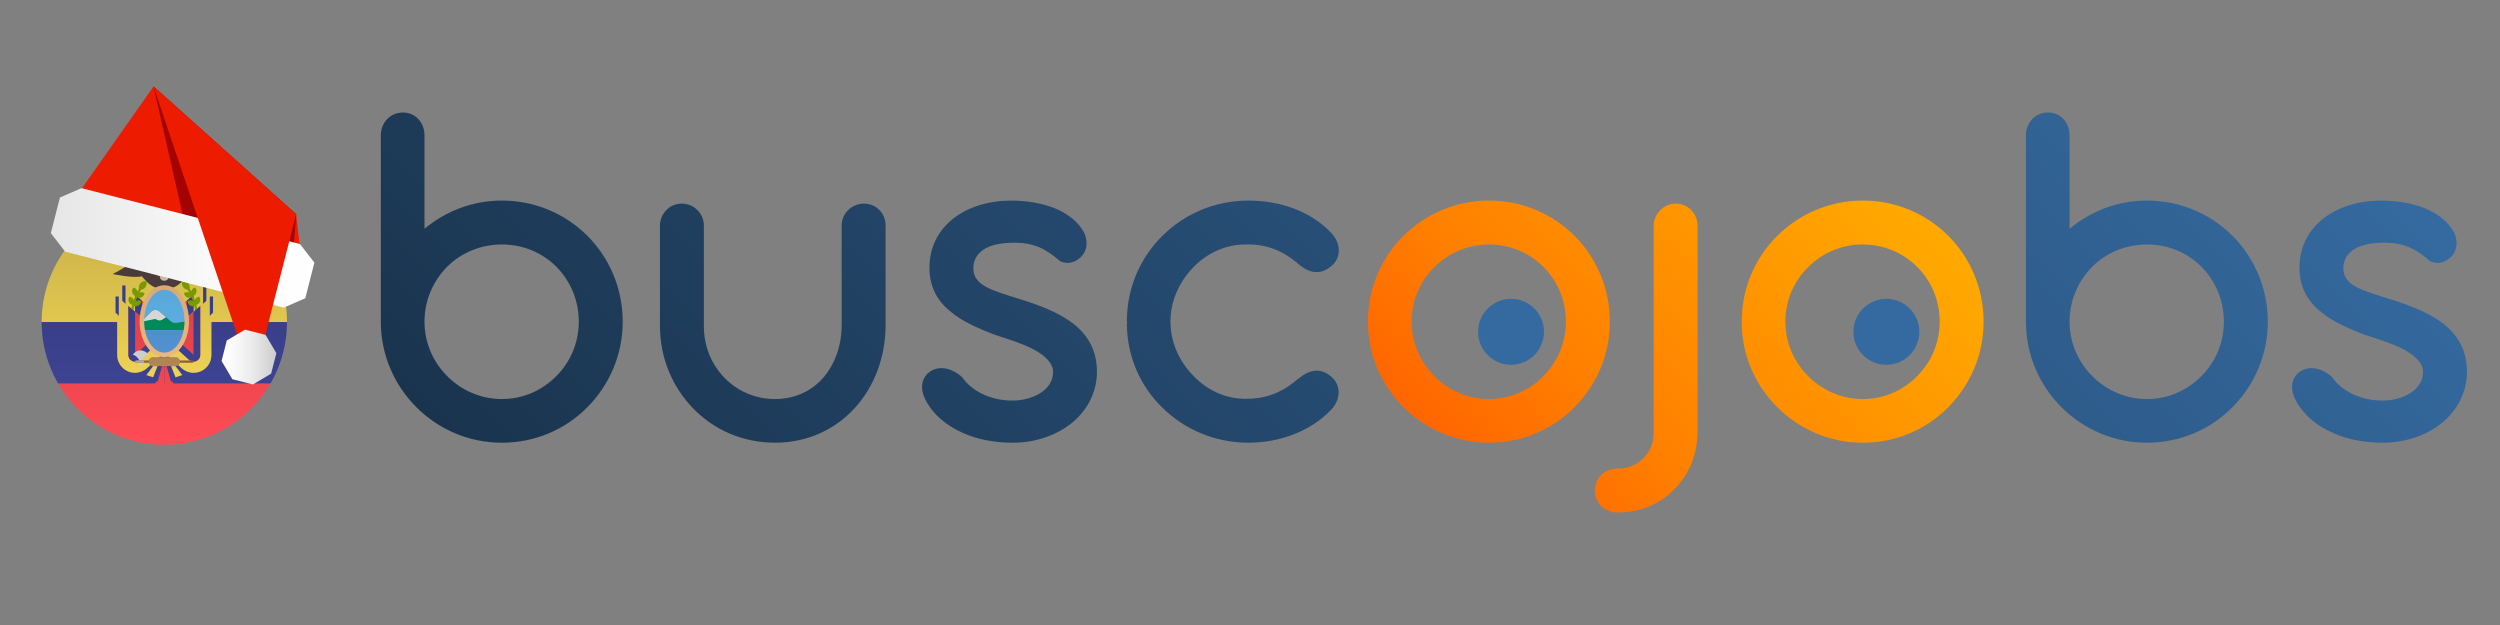 <?xml version="1.0" encoding="utf-8"?>
<!-- Generator: Adobe Illustrator 17.0.0, SVG Export Plug-In . SVG Version: 6.00 Build 0)  -->
<!DOCTYPE svg PUBLIC "-//W3C//DTD SVG 1.1//EN" "http://www.w3.org/Graphics/SVG/1.1/DTD/svg11.dtd">
<svg version="1.1" xmlns="http://www.w3.org/2000/svg" xmlns:xlink="http://www.w3.org/1999/xlink" x="0px" y="0px" width="300px"
	 height="75px" viewBox="0 0 300 75" enable-background="new 0 0 300 75" xml:space="preserve">
<rect x="0" y="0" width="300" height="75" fill="#808080" stroke="none"/>
<g id="Capa_1">
	<g id="Ecuador">
		<g>
			<linearGradient id="SVGID_1_" gradientUnits="userSpaceOnUse" x1="179.62" y1="60.066" x2="222.59" y2="17.096">
				<stop  offset="0" style="stop-color:#FF6500"/>
				<stop  offset="0.3" style="stop-color:#FF8000"/>
				<stop  offset="1" style="stop-color:#FFAA00"/>
			</linearGradient>
			<path fill="url(#SVGID_1_)" d="M164.151,38.597c0-4.02,1.614-7.675,4.264-10.295c2.65-2.619,6.274-4.234,10.264-4.234
				c4.02,0,7.645,1.614,10.264,4.234s4.234,6.274,4.234,10.295s-1.614,7.614-4.234,10.264c-2.619,2.65-6.244,4.264-10.264,4.264
				c-3.99,0-7.614-1.614-10.264-4.264C165.765,46.21,164.151,42.617,164.151,38.597z M169.389,38.597
				c0,2.528,1.035,4.843,2.711,6.518c1.675,1.705,4.02,2.771,6.579,2.771c2.589,0,4.873-1.066,6.548-2.771
				c1.675-1.675,2.681-3.99,2.681-6.518c0-2.559-1.005-4.873-2.681-6.548c-1.675-1.675-3.959-2.711-6.548-2.711
				c-2.559,0-4.873,1.036-6.548,2.711C170.425,33.723,169.389,36.038,169.389,38.597z M191.372,58.881c0-1.492,1.188-2.65,2.65-2.65
				h0.213c1.127,0,2.223-0.488,2.985-1.249c0.761-0.761,1.218-1.797,1.218-2.985V27.114c0-0.731,0.304-1.401,0.792-1.889
				c0.487-0.487,1.127-0.792,1.858-0.792c1.462,0,2.619,1.188,2.619,2.68v24.883c0,0.152,0,0.244-0.03,0.335
				c-0.091,2.558-1.158,4.812-2.863,6.487s-4.02,2.68-6.579,2.68h-0.213C192.56,61.5,191.372,60.343,191.372,58.881z
				 M209.004,38.597c0-4.02,1.614-7.675,4.264-10.295c2.65-2.619,6.274-4.234,10.264-4.234c4.02,0,7.645,1.614,10.264,4.234
				s4.234,6.274,4.234,10.295s-1.614,7.614-4.234,10.264c-2.619,2.65-6.244,4.264-10.264,4.264c-3.99,0-7.614-1.614-10.264-4.264
				C210.618,46.21,209.004,42.617,209.004,38.597z M214.243,38.597c0,2.528,1.035,4.843,2.711,6.518
				c1.675,1.705,4.02,2.771,6.579,2.771c2.589,0,4.873-1.066,6.548-2.771c1.675-1.675,2.681-3.99,2.681-6.518
				c0-2.559-1.005-4.873-2.681-6.548c-1.675-1.675-3.959-2.711-6.548-2.711c-2.559,0-4.873,1.036-6.548,2.711
				C215.278,33.723,214.243,36.038,214.243,38.597z"/>
			<linearGradient id="SVGID_2_" gradientUnits="userSpaceOnUse" x1="101.7" y1="100.597" x2="234.601" y2="-32.304">
				<stop  offset="0" style="stop-color:#1A344E"/>
				<stop  offset="1" style="stop-color:#356AA0"/>
			</linearGradient>
			<path fill="url(#SVGID_2_)" d="M45.699,16.241c0-1.553,1.157-2.741,2.65-2.741c1.493,0,2.589,1.188,2.589,2.741v11.208
				c2.559-2.102,5.726-3.381,9.29-3.381c4.02,0,7.645,1.614,10.264,4.234s4.234,6.274,4.234,10.295c0,3.99-1.614,7.614-4.234,10.264
				c-2.619,2.65-6.244,4.264-10.264,4.264c-3.99,0-7.614-1.614-10.264-4.264c-2.65-2.65-4.264-6.274-4.264-10.264V16.241z
				 M50.937,38.597c0,2.528,1.036,4.843,2.711,6.518c1.675,1.705,4.02,2.771,6.579,2.771c2.589,0,4.873-1.066,6.548-2.771
				c1.675-1.675,2.68-3.99,2.68-6.518c0-2.559-1.005-4.873-2.68-6.579c-1.675-1.675-3.959-2.681-6.548-2.681
				c-2.559,0-4.904,1.005-6.579,2.681C51.973,33.723,50.937,36.038,50.937,38.597z M79.194,27.053c0-0.731,0.305-1.37,0.792-1.858
				c0.457-0.488,1.097-0.761,1.827-0.761c0.731,0,1.371,0.274,1.858,0.761c0.488,0.487,0.792,1.127,0.792,1.858v12.092
				c0,2.406,0.913,4.569,2.436,6.152s3.655,2.589,6.092,2.589c2.437,0,4.477-1.005,5.848-2.619s2.162-3.837,2.162-6.274V27.053
				c0-1.462,1.218-2.619,2.68-2.619c1.462,0,2.589,1.157,2.589,2.619v11.939c0,3.899-1.37,7.432-3.715,9.99
				c-2.345,2.558-5.665,4.142-9.564,4.142c-3.868,0-7.34-1.553-9.807-4.112c-2.467-2.528-3.99-6.031-3.99-9.899V27.053z
				 M111.076,48.008c-0.823-1.553-0.366-2.863,0.609-3.472c0.944-0.609,2.437-0.488,3.777,0.731c1.097,1.614,3.35,2.802,6.031,2.802
				c1.249,0,2.498-0.335,3.411-0.944c0.914-0.609,1.462-1.432,1.462-2.498c0-1.097-1.036-2.01-2.406-2.741
				c-1.37-0.7-3.137-1.249-4.569-1.705c-1.797-0.7-3.746-1.492-5.269-2.741c-1.523-1.218-2.589-2.893-2.589-5.299
				c0-2.558,1.127-4.568,2.893-5.939c1.767-1.37,4.203-2.132,6.914-2.132c1.736,0,3.563,0.274,5.147,0.883
				c1.584,0.64,2.893,1.614,3.624,2.985c0.488,1.066,0.305,2.162-0.304,2.802c-0.64,0.701-1.645,1.066-2.589,0.609
				c-1.705-1.493-3.137-2.224-5.483-2.224c-1.431,0-2.65,0.213-3.502,0.701c-0.883,0.518-1.432,1.279-1.432,2.376
				c0,1.066,0.609,1.736,1.584,2.254s2.345,0.914,3.898,1.401c2.467,0.761,4.843,1.675,6.548,3.015
				c1.705,1.34,2.802,3.168,2.802,5.726c0,2.406-1.097,4.538-2.893,6.061c-1.827,1.523-4.386,2.467-7.219,2.467
				c-1.979,0-4.142-0.335-6-1.188C113.665,51.114,112.02,49.835,111.076,48.008z M157.487,44.536c0.701-0.152,1.462-0.031,2.315,0.7
				c1.127,1.005,1.127,2.741-0.122,3.99c-2.436,2.528-6.092,3.899-9.868,3.899c-4.02,0-7.645-1.584-10.295-4.173
				c-2.68-2.589-4.294-6.183-4.294-10.203l0.061-0.121l-0.061-0.061c0-4.02,1.614-7.675,4.294-10.295
				c2.65-2.619,6.274-4.203,10.295-4.203c3.807,0,7.432,1.279,9.868,3.807c1.249,1.249,1.31,3.015,0.122,4.02
				c-0.853,0.731-1.614,0.853-2.315,0.7c-0.731-0.152-1.34-0.609-1.858-1.066c-1.919-1.614-3.959-2.284-6.274-2.193
				c-2.467,0.031-4.69,1.158-6.274,2.863c-1.614,1.705-2.619,3.99-2.619,6.305l-0.061,0.061c0,0.031,0.031,0.091,0.061,0.091
				c0,2.315,0.975,4.569,2.589,6.274c1.584,1.736,3.777,2.894,6.304,2.924c2.315,0.031,4.325-0.609,6.274-2.284
				C156.147,45.175,156.756,44.688,157.487,44.536z M243.109,16.241c0-1.553,1.157-2.741,2.65-2.741
				c1.493,0,2.589,1.188,2.589,2.741v11.208c2.559-2.102,5.726-3.381,9.29-3.381c4.02,0,7.645,1.614,10.264,4.234
				c2.619,2.619,4.234,6.274,4.234,10.295c0,3.99-1.614,7.614-4.234,10.264c-2.619,2.65-6.244,4.264-10.264,4.264
				c-3.99,0-7.614-1.614-10.264-4.264c-2.65-2.65-4.264-6.274-4.264-10.264V16.241z M248.347,38.597
				c0,2.528,1.036,4.843,2.711,6.518c1.675,1.705,4.02,2.771,6.579,2.771c2.589,0,4.873-1.066,6.548-2.771
				c1.675-1.675,2.68-3.99,2.68-6.518c0-2.559-1.005-4.873-2.68-6.579c-1.675-1.675-3.959-2.681-6.548-2.681
				c-2.559,0-4.904,1.005-6.579,2.681C249.383,33.723,248.347,36.038,248.347,38.597z M275.477,48.008
				c-0.823-1.553-0.366-2.863,0.609-3.472c0.944-0.609,2.437-0.488,3.777,0.731c1.097,1.614,3.35,2.802,6.031,2.802
				c1.249,0,2.497-0.335,3.411-0.944c0.914-0.609,1.462-1.432,1.462-2.498c0-1.097-1.036-2.01-2.406-2.741
				c-1.37-0.7-3.137-1.249-4.569-1.705c-1.797-0.7-3.746-1.492-5.269-2.741c-1.523-1.218-2.589-2.893-2.589-5.299
				c0-2.558,1.127-4.568,2.893-5.939c1.767-1.37,4.203-2.132,6.914-2.132c1.736,0,3.563,0.274,5.147,0.883
				c1.584,0.64,2.893,1.614,3.624,2.985c0.488,1.066,0.305,2.162-0.304,2.802c-0.64,0.701-1.645,1.066-2.589,0.609
				c-1.705-1.493-3.137-2.224-5.483-2.224c-1.431,0-2.65,0.213-3.502,0.701c-0.883,0.518-1.432,1.279-1.432,2.376
				c0,1.066,0.609,1.736,1.584,2.254c0.975,0.518,2.345,0.914,3.898,1.401c2.467,0.761,4.843,1.675,6.548,3.015
				c1.706,1.34,2.802,3.168,2.802,5.726c0,2.406-1.096,4.538-2.893,6.061c-1.827,1.523-4.386,2.467-7.219,2.467
				c-1.979,0-4.142-0.335-6-1.188C278.066,51.114,276.421,49.835,275.477,48.008z"/>
			<circle fill="#356AA0" cx="181.323" cy="39.818" r="3.957"/>
			<circle fill="#356AA0" cx="226.364" cy="39.818" r="3.957"/>
		</g>
		<g>
			<defs>
				<circle id="SVGID_3_" cx="19.718" cy="38.647" r="14.718"/>
			</defs>
			<clipPath id="SVGID_4_">
				<use xlink:href="#SVGID_3_"  overflow="visible"/>
			</clipPath>
			<g clip-path="url(#SVGID_4_)">
				<path fill="#FF4B55" d="M42.182,46.006H-2.746v6.584c0,0.428,0.347,0.775,0.775,0.775h43.379c0.428,0,0.775-0.347,0.775-0.775
					L42.182,46.006L42.182,46.006z"/>
				<path fill="#FFE15A" d="M42.182,38.647H-2.746V24.704c0-0.428,0.347-0.775,0.775-0.775h43.379c0.428,0,0.775,0.347,0.775,0.775
					L42.182,38.647L42.182,38.647z"/>
				<rect x="-2.746" y="38.647" fill="#41479B" width="44.929" height="7.359"/>
				<path fill="#FFE15A" d="M18.91,39.082l5.658-4.85v7.019c0,1.183-0.959,2.142-2.142,2.142l0,0c-0.529,0-1.04-0.196-1.433-0.55
					l-2.083-1.875L18.91,39.082L18.91,39.082z"/>
				<path fill="#FF4B55" d="M21.894,41.841l-1.637-1.474v-2.441l2.964-2.54v1.774v4.09c0,0.438-0.357,0.795-0.795,0.795
					C22.229,42.045,22.04,41.973,21.894,41.841z"/>
				<path fill="#41479B" d="M21.065,37.234v2.774l1.347,1.216v-4.081V36.08l0.808-0.693v1.774v4.09c0,0.438-0.357,0.795-0.795,0.795
					c-0.197,0-0.385-0.072-0.532-0.204l-1.637-1.474v-2.441L21.065,37.234z"/>
				<path fill="#FFE15A" d="M20.526,39.082l-5.658-4.85v7.019c0,1.183,0.959,2.142,2.142,2.142l0,0c0.529,0,1.04-0.196,1.433-0.55
					l2.083-1.875V39.082z"/>
				<path fill="#FF4B55" d="M17.542,41.841l1.637-1.474v-2.441l-2.964-2.54v1.774v4.09c0,0.438,0.357,0.795,0.795,0.795
					C17.207,42.045,17.395,41.973,17.542,41.841z"/>
				<g>
					<path fill="#41479B" d="M18.371,37.234v2.774l-1.347,1.216v-4.081V36.08l-0.808-0.693v1.774v4.09
						c0,0.438,0.357,0.795,0.795,0.795c0.197,0,0.385-0.072,0.532-0.204l1.637-1.474v-2.441L18.371,37.234z"/>
					<rect x="24.372" y="34.256" fill="#41479B" width="0.387" height="2.321"/>
					<rect x="14.673" y="34.256" fill="#41479B" width="0.387" height="2.321"/>
				</g>
				<g>
					<path fill="#5A4646" d="M18.91,33.154c0,0,0.539-2.56-1.347-2.223c-1.886,0.337-1.886,0.876-4.042,1.953
						c0,0,2.425,0.539,3.503,0.269c0,0,0.808,1.078,1.617,1.347h0.808L18.91,33.154z"/>
					<path fill="#5A4646" d="M20.526,33.154c0,0-0.539-2.56,1.347-2.223c1.886,0.337,1.886,0.876,4.042,1.953
						c0,0-2.425,0.539-3.503,0.269c0,0-0.808,1.078-1.617,1.347h-0.808L20.526,33.154z"/>
					<path fill="#5A4646" d="M20.526,34.501H18.91v-1.357c0-0.441,0.357-0.798,0.798-0.798h0.02c0.441,0,0.798,0.357,0.798,0.798
						L20.526,34.501L20.526,34.501z"/>
				</g>
				<circle fill="#E6E1CD" cx="19.718" cy="33.154" r="0.539"/>
				<path fill="#FFD0AF" d="M18.562,32.806l1.013,0.541c0.085,0.045,0.19,0.03,0.258-0.038l0,0c0.085-0.085,0.085-0.224,0-0.309
					l-0.654-0.654h-0.157C18.768,32.346,18.562,32.552,18.562,32.806L18.562,32.806z"/>
				<path fill="#FFAF94" d="M18.913,32.885h-0.812l0.355-0.416c0.067-0.078,0.164-0.123,0.267-0.123h0.456v0.273
					C19.179,32.765,19.06,32.885,18.913,32.885z"/>
				<g>
					<path fill="#8CB400" d="M22.016,34.502c-0.182-0.216-0.221-0.502-0.132-0.749c0.259-0.045,0.534,0.041,0.716,0.257
						c0.155,0.184,0.2,0.419,0.157,0.638c0.054,0.091,0.12,0.209,0.192,0.348c0.004-0.02,0.003-0.039,0.008-0.059
						c0.064-0.223,0.241-0.382,0.451-0.435c0.15,0.156,0.218,0.384,0.154,0.607c-0.055,0.192-0.196,0.331-0.367,0.402
						c0.068,0.155,0.135,0.323,0.197,0.499c0.004-0.01,0.004-0.021,0.008-0.031c0.088-0.215,0.281-0.353,0.496-0.383
						c0.132,0.172,0.174,0.405,0.087,0.62c-0.077,0.188-0.236,0.312-0.418,0.362c0.094,0.37,0.156,0.762,0.156,1.157h-0.269
						c0-0.344-0.053-0.689-0.133-1.019c-0.166,0.054-0.352,0.042-0.513-0.056c-0.196-0.12-0.3-0.332-0.295-0.546
						c0.189-0.102,0.424-0.106,0.62,0.015c0.007,0.004,0.012,0.011,0.019,0.015c-0.058-0.166-0.119-0.323-0.182-0.471
						c-0.162,0.076-0.352,0.088-0.527,0.006c-0.208-0.098-0.334-0.297-0.353-0.51c0.176-0.122,0.409-0.151,0.616-0.054
						c-0.074-0.143-0.141-0.262-0.194-0.351C22.325,34.742,22.146,34.657,22.016,34.502z"/>
					<path fill="#8CB400" d="M17.42,34.502c0.182-0.216,0.221-0.502,0.132-0.749c-0.259-0.045-0.534,0.041-0.716,0.257
						c-0.155,0.184-0.2,0.419-0.157,0.638c-0.054,0.091-0.12,0.209-0.192,0.348c-0.004-0.02-0.003-0.039-0.008-0.059
						c-0.064-0.223-0.241-0.382-0.451-0.435c-0.15,0.156-0.218,0.384-0.154,0.607c0.055,0.192,0.196,0.331,0.367,0.402
						c-0.068,0.155-0.135,0.323-0.197,0.499c-0.004-0.01-0.004-0.021-0.008-0.031c-0.088-0.215-0.281-0.353-0.496-0.383
						c-0.132,0.172-0.174,0.405-0.087,0.62c0.077,0.188,0.236,0.312,0.418,0.362c-0.094,0.37-0.156,0.762-0.156,1.157h0.269
						c0-0.344,0.053-0.689,0.133-1.019c0.166,0.054,0.352,0.042,0.513-0.056c0.196-0.12,0.3-0.332,0.295-0.546
						c-0.189-0.102-0.424-0.106-0.62,0.015c-0.007,0.004-0.012,0.011-0.019,0.015c0.058-0.166,0.119-0.323,0.182-0.471
						c0.162,0.076,0.352,0.088,0.527,0.006c0.208-0.098,0.334-0.297,0.353-0.51c-0.176-0.122-0.409-0.151-0.616-0.054
						c0.074-0.143,0.141-0.262,0.194-0.351C17.111,34.742,17.29,34.657,17.42,34.502z"/>
				</g>
				<path fill="#FFE15A" d="M19.718,40.429l-5.658-4.85v7.019c0,1.183,0.959,2.142,2.142,2.142l0,0c0.529,0,1.04-0.196,1.433-0.55
					l2.083-1.875V40.429z"/>
				<path fill="#FF4B55" d="M16.733,43.189l1.637-1.474v-2.441l-2.964-2.54v1.774v4.09c0,0.438,0.357,0.795,0.795,0.795
					C16.398,43.393,16.587,43.32,16.733,43.189z"/>
				<path fill="#41479B" d="M17.562,38.581v2.774l-1.347,1.216v-4.081v-1.065l-0.808-0.693v1.774v4.09
					c0,0.438,0.357,0.795,0.795,0.795c0.197,0,0.385-0.072,0.532-0.204l1.637-1.474v-2.441L17.562,38.581z"/>
				<path fill="#FFE15A" d="M19.718,40.429l5.658-4.85v7.019c0,1.183-0.959,2.142-2.142,2.142l0,0c-0.529,0-1.04-0.196-1.433-0.55
					l-2.083-1.875V40.429z"/>
				<path fill="#FF4B55" d="M22.703,43.189l-1.637-1.474v-2.441l2.964-2.54v1.774v4.09c0,0.438-0.357,0.795-0.795,0.795
					C23.037,43.393,22.849,43.32,22.703,43.189z"/>
				<path fill="#41479B" d="M21.873,38.581v2.774l1.347,1.216v-4.081v-1.065l0.808-0.693v1.774v4.09
					c0,0.438-0.357,0.795-0.795,0.795c-0.197,0-0.385-0.072-0.532-0.204l-1.637-1.474v-2.441L21.873,38.581z"/>
				<ellipse fill="#69C3FF" cx="19.718" cy="38.543" rx="2.694" ry="4.042"/>
				<path fill="#009B64" d="M17.293,39.621h4.85l0.269-1.078l-1.228,0.205c-0.246,0.041-0.498-0.029-0.688-0.192l-1.394-1.195
					c-0.125-0.107-0.283-0.165-0.447-0.165l0,0c-0.182,0-0.357,0.072-0.486,0.201l-0.876,0.876V39.621L17.293,39.621z"/>
				<path fill="#F5F5F5" d="M19.462,38.362l0.463-0.296l-0.823-0.705c-0.125-0.107-0.283-0.166-0.447-0.166l0,0
					c-0.182,0-0.357,0.072-0.486,0.201l-0.876,0.876v0.269l1.347-0.269l0.238,0.119C19.065,38.486,19.287,38.474,19.462,38.362z"/>
				<polygon fill="#5AA0E6" points="17.293,39.621 17.562,41.237 18.91,42.584 19.718,42.584 20.796,42.315 21.873,41.237 
					22.143,39.621 				"/>
				<path fill="#FFC88C" d="M19.718,42.854c-1.634,0-2.964-1.934-2.964-4.311c0-2.377,1.33-4.311,2.964-4.311
					c1.634,0,2.964,1.934,2.964,4.311C22.682,40.92,21.352,42.854,19.718,42.854z M19.718,34.771c-1.337,0-2.425,1.692-2.425,3.772
					s1.088,3.772,2.425,3.772s2.425-1.692,2.425-3.772S21.055,34.771,19.718,34.771z"/>
				<g>
					<path fill="#E1E1E1" d="M17.817,42.56c-0.226-0.312-0.562-0.515-0.943-0.515c-0.381,0-0.717,0.203-0.943,0.515
						c0.385,0.107,0.7,0.42,0.85,0.832c0.06,0.166,0.093,0.348,0.093,0.54C16.874,43.265,17.277,42.71,17.817,42.56z"/>
					<path fill="#E1E1E1" d="M17.088,43.41c0,0-0.021,0.359-0.205,0.528l-0.008-0.006c-0.184-0.168-0.205-0.528-0.205-0.528
						L17.088,43.41z"/>
				</g>
				<path fill="#966446" d="M23.088,43.527h-6.739c-0.074,0-0.133-0.06-0.133-0.133v-0.003c0-0.074,0.06-0.133,0.133-0.133h6.739
					c0.074,0,0.133,0.06,0.133,0.133v0.003C23.221,43.468,23.161,43.527,23.088,43.527z"/>
				<path fill="#BE915A" d="M21.072,43.932h-2.708c-0.294,0-0.532-0.238-0.532-0.532v-0.013c0-0.294,0.238-0.532,0.532-0.532h2.708
					c0.294,0,0.532,0.238,0.532,0.532v0.013C21.604,43.693,21.366,43.932,21.072,43.932z"/>
				<path fill="#B9B9B9" d="M17.293,43.258H16.35c-0.074,0-0.135,0.06-0.135,0.135c0,0.074,0.06,0.135,0.135,0.135h0.943V43.258z"/>
				<polygon fill="#FF4B55" points="19.718,43.932 19.718,46.393 18.64,46.087 19.179,43.932 				"/>
				<polygon fill="#41479B" points="19.448,43.932 18.91,45.818 17.832,45.548 18.64,43.932 				"/>
				<polygon fill="#FFE15A" points="18.371,43.932 17.562,45.009 18.371,45.279 18.91,43.932 				"/>
				<polygon fill="#FF4B55" points="19.718,43.932 19.718,46.393 20.796,46.087 20.257,43.932 				"/>
				<polygon fill="#41479B" points="19.987,43.932 20.526,45.818 21.604,45.548 20.796,43.932 				"/>
				<polygon fill="#FFE15A" points="21.065,43.932 21.873,45.009 21.065,45.279 20.526,43.932 				"/>
				<g>
					<polygon fill="#41479B" points="14.254,37.9 13.866,37.509 13.866,35.579 14.254,35.579 					"/>
					<polygon fill="#41479B" points="25.566,37.509 25.179,37.9 25.179,35.579 25.566,35.579 					"/>
				</g>
			</g>
		</g>
	</g>
</g>
<g id="Capa_2">
	
		<linearGradient id="SVGID_5_" gradientUnits="userSpaceOnUse" x1="290.708" y1="-245.965" x2="290.708" y2="-216.529" gradientTransform="matrix(1 0 0 -1 -270.99 -192.6)">
		<stop  offset="0.005" style="stop-color:#000000;stop-opacity:0"/>
		<stop  offset="0.853" style="stop-color:#000000;stop-opacity:0.2"/>
		<stop  offset="1" style="stop-color:#000000;stop-opacity:0.4"/>
	</linearGradient>
	<circle fill="url(#SVGID_5_)" cx="19.718" cy="38.647" r="14.718"/>
	<g>
		<polygon fill="#ED1C00" points="8.379,24.663 22.301,28.226 36.224,31.79 35.542,25.712 18.423,10.38 		"/>
		<g>
			<defs>
				<polygon id="SVGID_6_" points="8.379,24.664 22.301,28.227 36.224,31.79 35.542,25.712 18.423,10.38 				"/>
			</defs>
			<clipPath id="SVGID_7_">
				<use xlink:href="#SVGID_6_"  overflow="visible"/>
			</clipPath>
			<g clip-path="url(#SVGID_7_)">
				<g>
					<defs>
						
							<rect id="SVGID_8_" x="9.954" y="12.154" transform="matrix(-0.969 -0.248 0.248 -0.969 42.854 46.032)" width="28.743" height="16.328"/>
					</defs>
					<clipPath id="SVGID_9_">
						<use xlink:href="#SVGID_8_"  overflow="visible"/>
					</clipPath>
					<g clip-path="url(#SVGID_9_)">
						<defs>
							<polygon id="SVGID_10_" points="18.423,10.38 8.379,24.664 22.301,28.227 36.224,31.79 35.542,25.712 							"/>
						</defs>
						<clipPath id="SVGID_11_">
							<use xlink:href="#SVGID_10_"  overflow="visible"/>
						</clipPath>
					</g>
				</g>
			</g>
			<g clip-path="url(#SVGID_7_)">
				<g>
					<polygon fill="#A50300" points="18.423,10.38 35.541,25.712 35.077,31.769 22.533,28.484 					"/>
				</g>
			</g>
		</g>
		<g>
			<defs>
				<polygon id="SVGID_12_" points="36.001,29.289 23.396,26.063 9.775,22.577 7.192,23.7 6.467,26.534 6.098,27.977 7.823,30.203 
					21.444,33.689 34.05,36.915 36.633,35.792 37.002,34.349 37.727,31.515 				"/>
			</defs>
			<linearGradient id="SVGID_13_" gradientUnits="userSpaceOnUse" x1="6.098" y1="29.746" x2="37.727" y2="29.746">
				<stop  offset="0" style="stop-color:#E6E6E6"/>
				<stop  offset="0.059" style="stop-color:#E8E8E8"/>
				<stop  offset="0.596" style="stop-color:#F9F9F9"/>
				<stop  offset="1" style="stop-color:#FFFFFF"/>
			</linearGradient>
			<use xlink:href="#SVGID_12_"  overflow="visible" fill="url(#SVGID_13_)"/>
			<clipPath id="SVGID_14_">
				<use xlink:href="#SVGID_12_"  overflow="visible"/>
			</clipPath>
		</g>
		<polygon fill="#ED1C00" points="35.542,25.712 30.377,45.892 18.423,10.38 		"/>
		<g>
			<defs>
				<polygon id="SVGID_15_" points="26.586,43.317 27.216,40.853 29.405,39.556 31.869,40.187 33.165,42.375 32.535,44.839 
					30.347,46.136 27.882,45.505 				"/>
			</defs>
			<linearGradient id="SVGID_16_" gradientUnits="userSpaceOnUse" x1="26.586" y1="42.846" x2="33.166" y2="42.846">
				<stop  offset="0" style="stop-color:#FFFFFF"/>
				<stop  offset="0.258" style="stop-color:#F9F9F9"/>
				<stop  offset="0.605" style="stop-color:#E8E8E8"/>
				<stop  offset="1" style="stop-color:#CCCCCC"/>
			</linearGradient>
			<use xlink:href="#SVGID_15_"  overflow="visible" fill="url(#SVGID_16_)"/>
			<clipPath id="SVGID_17_">
				<use xlink:href="#SVGID_15_"  overflow="visible"/>
			</clipPath>
		</g>
	</g>
</g>
</svg>
